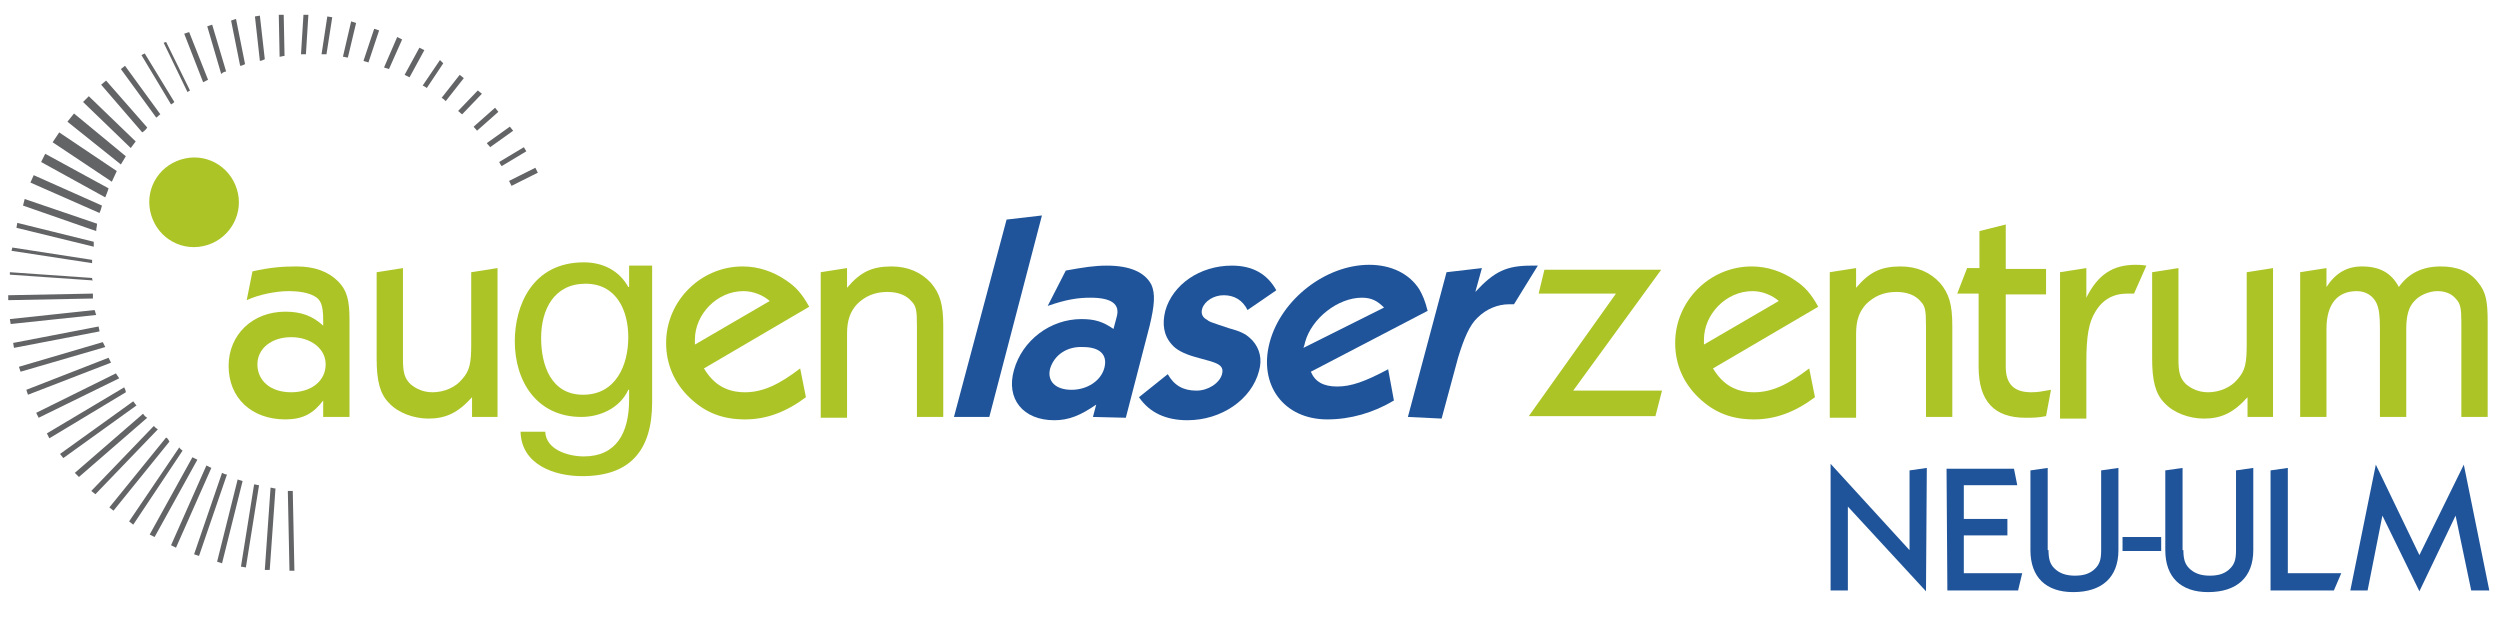 <?xml version="1.0" encoding="utf-8"?>
<!-- Generator: Adobe Illustrator 22.1.0, SVG Export Plug-In . SVG Version: 6.00 Build 0)  -->
<svg version="1.1" id="Ebene_1" xmlns="http://www.w3.org/2000/svg" xmlns:xlink="http://www.w3.org/1999/xlink" x="0px" y="0px"
	 viewBox="0 0 304 75" style="enable-background:new 0 0 304 75;" xml:space="preserve">
<style type="text/css">
	.st0{fill-rule:evenodd;clip-rule:evenodd;fill:#ACC426;}
	.st1{fill:#ACC426;}
	.st2{fill:#1F549A;}
	.st3{fill:#636466;}
</style>
<g>
	<path class="st0" d="M25.2,29.8c-2.9,0.9-5.9-0.7-6.8-3.6c-0.9-2.9,0.7-5.9,3.6-6.8c2.9-0.9,5.9,0.7,6.8,3.6
		C29.7,25.8,28.1,28.9,25.2,29.8z"/>
	<path class="st1" d="M30.7,33c2.2-0.5,3.7-0.6,5.4-0.6c2.1,0,3.8,0.6,5,1.8c1.1,1.1,1.4,2.3,1.4,4.7v11.8l-3.2,0v-2
		c-1.2,1.6-2.5,2.3-4.6,2.3c-4.1,0-6.9-2.6-6.9-6.5c0-3.8,2.9-6.6,6.9-6.6c1.9,0,3.3,0.5,4.6,1.7v-0.7c0-1.8-0.3-2.5-1.1-2.9
		c-0.7-0.4-1.8-0.6-3.1-0.6c-1.5,0-3.6,0.4-5.1,1.1L30.7,33z M31.3,44.3c0,2,1.6,3.4,4.1,3.4c2.5,0,4.2-1.4,4.2-3.4
		c0-1.9-1.8-3.3-4.2-3.3C33,41,31.3,42.4,31.3,44.3z"/>
	<path class="st1" d="M60.6,50.7l-3.2,0v-2.4c-1.7,1.9-3.2,2.6-5.3,2.6c-1.8,0-3.7-0.7-4.8-1.9c-1.1-1.1-1.5-2.7-1.5-5.4V33.1
		l3.2-0.5v11.1c0,1.6,0.2,2.3,0.9,3c0.7,0.6,1.6,1,2.7,1c1.4,0,2.8-0.6,3.6-1.6c0.9-1,1.1-1.9,1.1-4.2v-8.8l3.2-0.5V50.7z"/>
	<path class="st1" d="M79.3,48.9c0,5.9-2.7,9-8.5,9c-3.4,0-7.4-1.4-7.5-5.4h3c0.1,2.2,2.8,3,4.7,3c3.9,0,5.5-2.8,5.5-6.9v-1.2h-0.1
		c-1,2.2-3.4,3.3-5.7,3.3c-5.4,0-8.1-4.3-8.1-9.2c0-4.3,2.1-9.6,8.4-9.6c2.3,0,4.3,1,5.4,3h0h0.1v-2.6h2.8V48.9z M76.4,41
		c0-3.2-1.4-6.5-5.2-6.5c-3.8,0-5.4,3.1-5.4,6.6c0,3.3,1.2,6.9,5.1,6.9C74.9,48,76.4,44.4,76.4,41z"/>
	<path class="st1" d="M98,48.3c-2.4,1.8-4.8,2.7-7.4,2.7c-2.7,0-4.8-0.8-6.7-2.6c-1.9-1.8-2.9-4.1-2.9-6.7c0-5.1,4.2-9.3,9.3-9.3
		c1.9,0,3.7,0.6,5.3,1.7c1.2,0.8,1.9,1.6,2.8,3.2l-12.8,7.5c1.2,2,2.8,2.9,5,2.9c2.1,0,4.1-0.9,6.7-2.9L98,48.3z M93.6,36.6
		c-0.8-0.7-2-1.2-3.2-1.2c-3.2,0-5.9,2.8-5.9,5.9c0,0.1,0,0.4,0,0.6L93.6,36.6z"/>
	<path class="st1" d="M99.8,33.1l3.2-0.5V35c1.6-1.9,3-2.6,5.4-2.6c2,0,3.6,0.7,4.8,2c1.1,1.3,1.5,2.6,1.5,5.2v11.1l-3.2,0V39.6
		c0-1.9-0.1-2.4-0.7-3c-0.6-0.7-1.6-1.1-2.9-1.1c-1.5,0-2.7,0.5-3.7,1.5c-0.8,0.9-1.2,1.9-1.2,3.6v10.2l-3.2,0V33.1z"/>
	<path class="st2" d="M116,50.7l6.4-24l4.3-0.5l-6.4,24.5L116,50.7z"/>
	<path class="st2" d="M132.9,50.7l0.4-1.5c-1.9,1.3-3.3,1.9-5.1,1.9c-3.8,0-5.9-2.6-4.9-6.1c1-3.6,4.4-6.2,8.2-6.2
		c1.6,0,2.6,0.3,3.9,1.2l0.4-1.5c0.4-1.5-0.6-2.3-3.2-2.3c-1.5,0-2.9,0.2-5.2,1l2.2-4.3c2.2-0.4,3.5-0.6,5-0.6
		c2.8,0,4.6,0.8,5.4,2.3c0.5,1.1,0.4,2.5-0.2,5l-2.9,11.2L132.9,50.7z M127.7,44.8c-0.4,1.5,0.6,2.6,2.6,2.6c1.9,0,3.6-1.1,4-2.7
		c0.4-1.6-0.6-2.5-2.6-2.5C129.7,42.1,128.2,43.2,127.7,44.8z"/>
	<path class="st2" d="M151.7,37.7c-0.6-1.2-1.6-1.8-2.9-1.8c-1.2,0-2.3,0.7-2.6,1.6c-0.2,0.6,0,1.1,0.6,1.4c0.2,0.2,0.5,0.3,1.4,0.6
		l1.2,0.4c1.8,0.5,2.2,0.8,2.9,1.5c0.9,1,1.2,2.3,0.8,3.7c-0.9,3.5-4.6,6-8.7,6c-2.6,0-4.6-0.9-5.9-2.8l3.5-2.8c0.8,1.4,1.9,2,3.5,2
		c1.4,0,2.8-0.9,3.1-2c0.2-0.8-0.1-1.2-1.5-1.6l-1.8-0.5c-1.4-0.4-2.3-0.9-2.8-1.5c-1-1.1-1.2-2.5-0.8-4.1c0.9-3.2,4.2-5.5,8.1-5.5
		c2.5,0,4.3,1,5.4,3L151.7,37.7z"/>
	<path class="st2" d="M169.5,48.7c-2.5,1.5-5.3,2.3-8.1,2.3c-5.3,0-8.4-4.2-7-9.4c1.4-5.2,6.8-9.4,12.1-9.4c2.7,0,4.9,1.1,6.1,3
		c0.4,0.7,0.7,1.4,1,2.6l-14.2,7.4c0.5,1.2,1.5,1.8,3.2,1.8c1.7,0,3.4-0.6,6.2-2.1L169.5,48.7z M168.3,37.4
		c-0.8-0.8-1.5-1.2-2.7-1.2c-2.9,0-6.1,2.5-6.9,5.4c0,0.1-0.1,0.4-0.2,0.7L168.3,37.4z"/>
	<path class="st2" d="M171.2,50.7l4.7-17.6l4.3-0.5l-0.8,2.9c2.3-2.5,3.8-3.2,6.8-3.2c0.1,0,0.5,0,0.8,0l-2.9,4.7
		c-0.3,0-0.5,0-0.6,0c-1.4,0-2.8,0.6-3.8,1.6c-1,0.9-1.7,2.6-2.4,4.9l-2,7.4L171.2,50.7z"/>
	<path class="st1" d="M196.5,35.7h-9.4l0.7-2.9h14.2l-10.7,14.7h10.8l-0.8,3.1h-15.4L196.5,35.7z"/>
	<path class="st1" d="M220.7,48.3c-2.4,1.8-4.8,2.7-7.4,2.7c-2.7,0-4.8-0.8-6.7-2.6c-1.9-1.8-2.9-4.1-2.9-6.7c0-5.1,4.2-9.3,9.3-9.3
		c1.9,0,3.7,0.6,5.3,1.7c1.2,0.8,1.9,1.6,2.8,3.2l-12.8,7.5c1.2,2,2.8,2.9,5,2.9c2.1,0,4.1-0.9,6.7-2.9L220.7,48.3z M216.3,36.6
		c-0.8-0.7-2-1.2-3.2-1.2c-3.2,0-5.9,2.8-5.9,5.9c0,0.1,0,0.4,0,0.6L216.3,36.6z"/>
	<path class="st1" d="M222.5,33.1l3.2-0.5V35c1.6-1.9,3-2.6,5.4-2.6c2,0,3.6,0.7,4.8,2c1.1,1.3,1.5,2.6,1.5,5.2v11.1l-3.2,0V39.6
		c0-1.9-0.1-2.4-0.7-3c-0.6-0.7-1.6-1.1-2.9-1.1c-1.5,0-2.7,0.5-3.7,1.5c-0.8,0.9-1.2,1.9-1.2,3.6v10.2l-3.2,0V33.1z"/>
	<path class="st1" d="M243.9,35.8v8.8c0,2.1,1,3.1,3.1,3.1c0.8,0,1.3-0.1,2.4-0.3l-0.6,3.2c-1,0.2-1.6,0.2-2.5,0.2
		c-3.8,0-5.7-2-5.7-6.2v-8.9H238l1.2-3.1h1.5v-4.5l3.2-0.8v5.4h4.9v3.1H243.9z"/>
	<path class="st1" d="M259.5,35.7c-0.3,0-0.6,0-0.8,0c-1.7,0-3,0.7-3.9,2.2c-0.8,1.3-1.1,2.9-1.1,6.2v6.8l-3.2,0V33.1l3.2-0.5v3.6
		c1.4-2.8,3.2-4,6-4c0.2,0,0.7,0,1.3,0.1L259.5,35.7z"/>
	<path class="st1" d="M276.5,50.7l-3.2,0v-2.4c-1.7,1.9-3.2,2.6-5.3,2.6c-1.8,0-3.7-0.7-4.8-1.9c-1.1-1.1-1.5-2.7-1.5-5.4V33.1
		l3.2-0.5v11.1c0,1.6,0.2,2.3,0.9,3c0.7,0.6,1.6,1,2.7,1c1.4,0,2.8-0.6,3.6-1.6c0.9-1,1.1-1.9,1.1-4.2v-8.8l3.2-0.5V50.7z"/>
	<path class="st1" d="M279.7,33.1l3.2-0.5v2.3c1.1-1.7,2.5-2.5,4.3-2.5c2.2,0,3.6,0.8,4.5,2.5c1.2-1.7,2.9-2.5,5.1-2.5
		c2,0,3.5,0.6,4.5,1.9c1,1.2,1.2,2.3,1.2,4.9v11.5l-3.2,0V39.2c0-1.7-0.1-2.3-0.7-2.9c-0.5-0.6-1.3-0.9-2.2-0.9
		c-1,0-2.2,0.5-2.8,1.2c-0.7,0.7-1,1.8-1,3.4v10.7l-3.2,0V40c0-1.6-0.1-2.4-0.4-3.1c-0.4-0.9-1.3-1.5-2.4-1.5
		c-2.4,0-3.7,1.6-3.7,4.6v10.7l-3.2,0V33.1z"/>
	<path class="st2" d="M224.7,71.8l-2.1,0V56.4l9.6,10.5v-9.7l2.1-0.3l-0.1,15l-9.5-10.3V71.8z"/>
	<path class="st2" d="M236.7,57h8.2l0.4,2h-6.5v4.1h5.3v2h-5.3v4.6h7.1l-0.5,2.1h-8.6L236.7,57z"/>
	<path class="st2" d="M249.1,66.9c0,1.1,0.2,1.7,0.7,2.2c0.6,0.6,1.4,0.9,2.5,0.9c1,0,1.7-0.2,2.3-0.7c0.7-0.6,0.9-1.2,0.9-2.4v-9.7
		l2.1-0.3v10c0,3.3-2,5.1-5.5,5.1c-3.3,0-5.2-1.8-5.2-5.1v-9.7l2.1-0.3V66.9z"/>
	<path class="st2" d="M258.1,65.3h4.7V67h-4.7V65.3z"/>
	<path class="st2" d="M265.5,66.9c0,1.1,0.2,1.7,0.7,2.2c0.6,0.6,1.4,0.9,2.5,0.9c1,0,1.7-0.2,2.3-0.7c0.7-0.6,0.9-1.2,0.9-2.4v-9.7
		l2.1-0.3v10c0,3.3-2,5.1-5.5,5.1c-3.3,0-5.2-1.8-5.2-5.1v-9.7l2.1-0.3V66.9z"/>
	<path class="st2" d="M276.1,57.2l2.1-0.3v12.8h6.5l-0.9,2.1h-7.7L276.1,57.2z"/>
	<path class="st2" d="M287.9,71.8l-2.1,0l3.1-15.3l5.3,11l5.4-11l3.1,15.3l-2.2,0l-1.9-9.1l-4.4,9.2l-4.5-9.2L287.9,71.8z"/>
	<path class="st3" d="M29.8,7.8l-1.1-5.5l0,0v0l-0.3,0.1l-0.3,0.1L29.2,8C29.4,8,29.6,7.9,29.8,7.8z M27.5,8.7L25.8,3l-0.6,0.2
		l1.7,5.8C27.1,8.8,27.3,8.7,27.5,8.7z M33.9,1.8L34,6.9c0.2,0,0.4-0.1,0.6-0.1l-0.1-5L33.9,1.8z M25.3,9.7L23,3.9l-0.6,0.2l2.3,5.9
		C24.9,9.9,25.1,9.8,25.3,9.7z M31,2l0.6,5.4c0.2,0,0.4-0.1,0.6-0.2l-0.6-5.3L31,2z M16.5,17.2l-5.7-5.5l-0.7,0.7l5.8,5.6
		C16.1,17.7,16.3,17.5,16.5,17.2z M17.9,15.5l-5-5.7l-0.6,0.5l5,5.8C17.6,15.9,17.8,15.7,17.9,15.5z M36.6,6.6c0.2,0,0.4,0,0.6,0
		l0.3-4.8l-0.6,0L36.6,6.6z M23.1,11l-2.9-5.9l-0.3,0.1l2.9,6C22.9,11.1,23,11.1,23.1,11z M15.3,19L9,13.8l-0.8,1l6.5,5.2
		C14.9,19.7,15.1,19.3,15.3,19z M21.2,12.4l-3.6-5.9l-0.4,0.2l3.6,6C21,12.6,21.1,12.5,21.2,12.4z M19.5,13.9L15.2,8l-0.5,0.4
		l4.3,5.9C19.2,14.2,19.3,14,19.5,13.9z M60.2,13.1l-2.6,2.3c0.1,0.2,0.3,0.3,0.4,0.5l2.6-2.3L60.2,13.1z M14.2,20.8l-7-4.7
		l-0.8,1.2l7.2,4.8C13.8,21.7,14,21.2,14.2,20.8z M55.9,9.1l-2.2,2.8c0.2,0.1,0.3,0.2,0.5,0.4l2.2-2.8L55.9,9.1z M62,15.4l-2.8,2
		c0.1,0.2,0.3,0.3,0.4,0.5l2.8-2L62,15.4z M58.1,11l-2.4,2.5c0.2,0.1,0.3,0.3,0.5,0.4l2.4-2.5L58.1,11z M63.7,17.9l-3,1.8
		c0.1,0.2,0.2,0.4,0.3,0.5l3-1.8L63.7,17.9z M65.1,20.4L61.9,22c0.1,0.2,0.2,0.4,0.3,0.6l3.2-1.6L65.1,20.4z M44.2,7.4
		c0.2,0.1,0.4,0.1,0.6,0.2l1.3-3.9l-0.6-0.2L44.2,7.4z M39.1,6.6c0.2,0,0.4,0,0.6,0l0.7-4.5l-0.6-0.1L39.1,6.6z M41.7,6.9
		c0.2,0,0.4,0.1,0.6,0.1l1-4.2l-0.6-0.2L41.7,6.9z M53.5,7.3l-2.1,3.1c0.2,0.1,0.4,0.2,0.5,0.3l2-3L53.5,7.3z M51,5.8l-1.8,3.3
		c0.2,0.1,0.4,0.2,0.6,0.3l1.8-3.3L51,5.8z M46.7,8.2c0.2,0.1,0.4,0.1,0.6,0.2l1.6-3.6l-0.6-0.3L46.7,8.2z M13.2,43.5L3.2,47.4
		L3.4,48l10.1-3.9C13.4,43.9,13.3,43.7,13.2,43.5z M21.8,54.4l-6.1,9l0.5,0.4l6-9C22.1,54.7,21.9,54.6,21.8,54.4z M23.4,55.6
		L18.2,65l0.6,0.3l5.2-9.4C23.8,55.8,23.6,55.7,23.4,55.6z M20.2,53.2l-6.9,8.5l0.5,0.4l6.8-8.4C20.5,53.5,20.4,53.3,20.2,53.2z
		 M16.2,48.8l-8.9,6.4l0.4,0.5l8.9-6.4C16.4,49.1,16.3,48.9,16.2,48.8z M25.1,56.6l-4.3,9.7l0.6,0.3l4.3-9.7
		C25.5,56.8,25.3,56.7,25.1,56.6z M18.7,51.8l-7.6,7.9l0.5,0.4l7.6-7.9C19,52.1,18.9,52,18.7,51.8z M17.4,50.3l-8.3,7.2L9.6,58
		l8.3-7.2C17.7,50.7,17.5,50.5,17.4,50.3z M32.2,69.3l0.6,0l0.7-9.9c-0.2,0-0.4-0.1-0.6-0.1L32.2,69.3z M35,59.7l0.2,9.7l0.6,0
		l-0.2-9.7C35.4,59.7,35.2,59.7,35,59.7z M27,57.5l-3.4,9.9l0.6,0.2l3.4-9.9C27.4,57.7,27.2,57.6,27,57.5z M29.3,68.9l0.6,0.1
		l1.6-10c-0.2,0-0.4-0.1-0.6-0.1L29.3,68.9z M28.9,58.3l-2.5,10l0.6,0.2l2.5-10C29.3,58.4,29.1,58.4,28.9,58.3z M11.3,35.7L1,35.9
		l0,0.6l10.3-0.2C11.3,36.1,11.3,35.9,11.3,35.7z M11.4,29.4l-9.3-2.3L2,27.7l9.4,2.3C11.4,29.8,11.4,29.6,11.4,29.4z M11.2,33.8
		l-10-0.7l0,0.3l10.1,0.7C11.2,34,11.2,33.9,11.2,33.8z M11.2,31.6l-9.7-1.5l-0.1,0.4l9.8,1.5C11.2,31.9,11.2,31.8,11.2,31.6z
		 M11.8,27.2l-8.8-3L2.8,25l8.9,3.1C11.7,27.7,11.8,27.5,11.8,27.2z M15.1,47.1l-9.4,5.6L6,53.3l9.3-5.6
		C15.3,47.5,15.2,47.3,15.1,47.1z M12.4,25l-8.3-3.7l-0.4,0.9l8.4,3.7C12.2,25.7,12.3,25.4,12.4,25z M12.5,41.6L2.3,44.6l0.2,0.6
		l10.3-3C12.7,42,12.6,41.8,12.5,41.6z M13.2,22.9l-7.7-4.2L5,19.7l7.8,4.3C12.9,23.7,13.1,23.3,13.2,22.9z M14.1,45.4l-9.7,4.8
		l0.3,0.6l9.8-4.8C14.3,45.7,14.2,45.6,14.1,45.4z M11.5,37.7L1.2,38.8l0.1,0.6l10.4-1.1C11.6,38.1,11.6,37.9,11.5,37.7z M12,39.7
		l-10.4,2l0.1,0.6l10.4-2C12.1,40.1,12,39.9,12,39.7z"/>
</g>
</svg>
